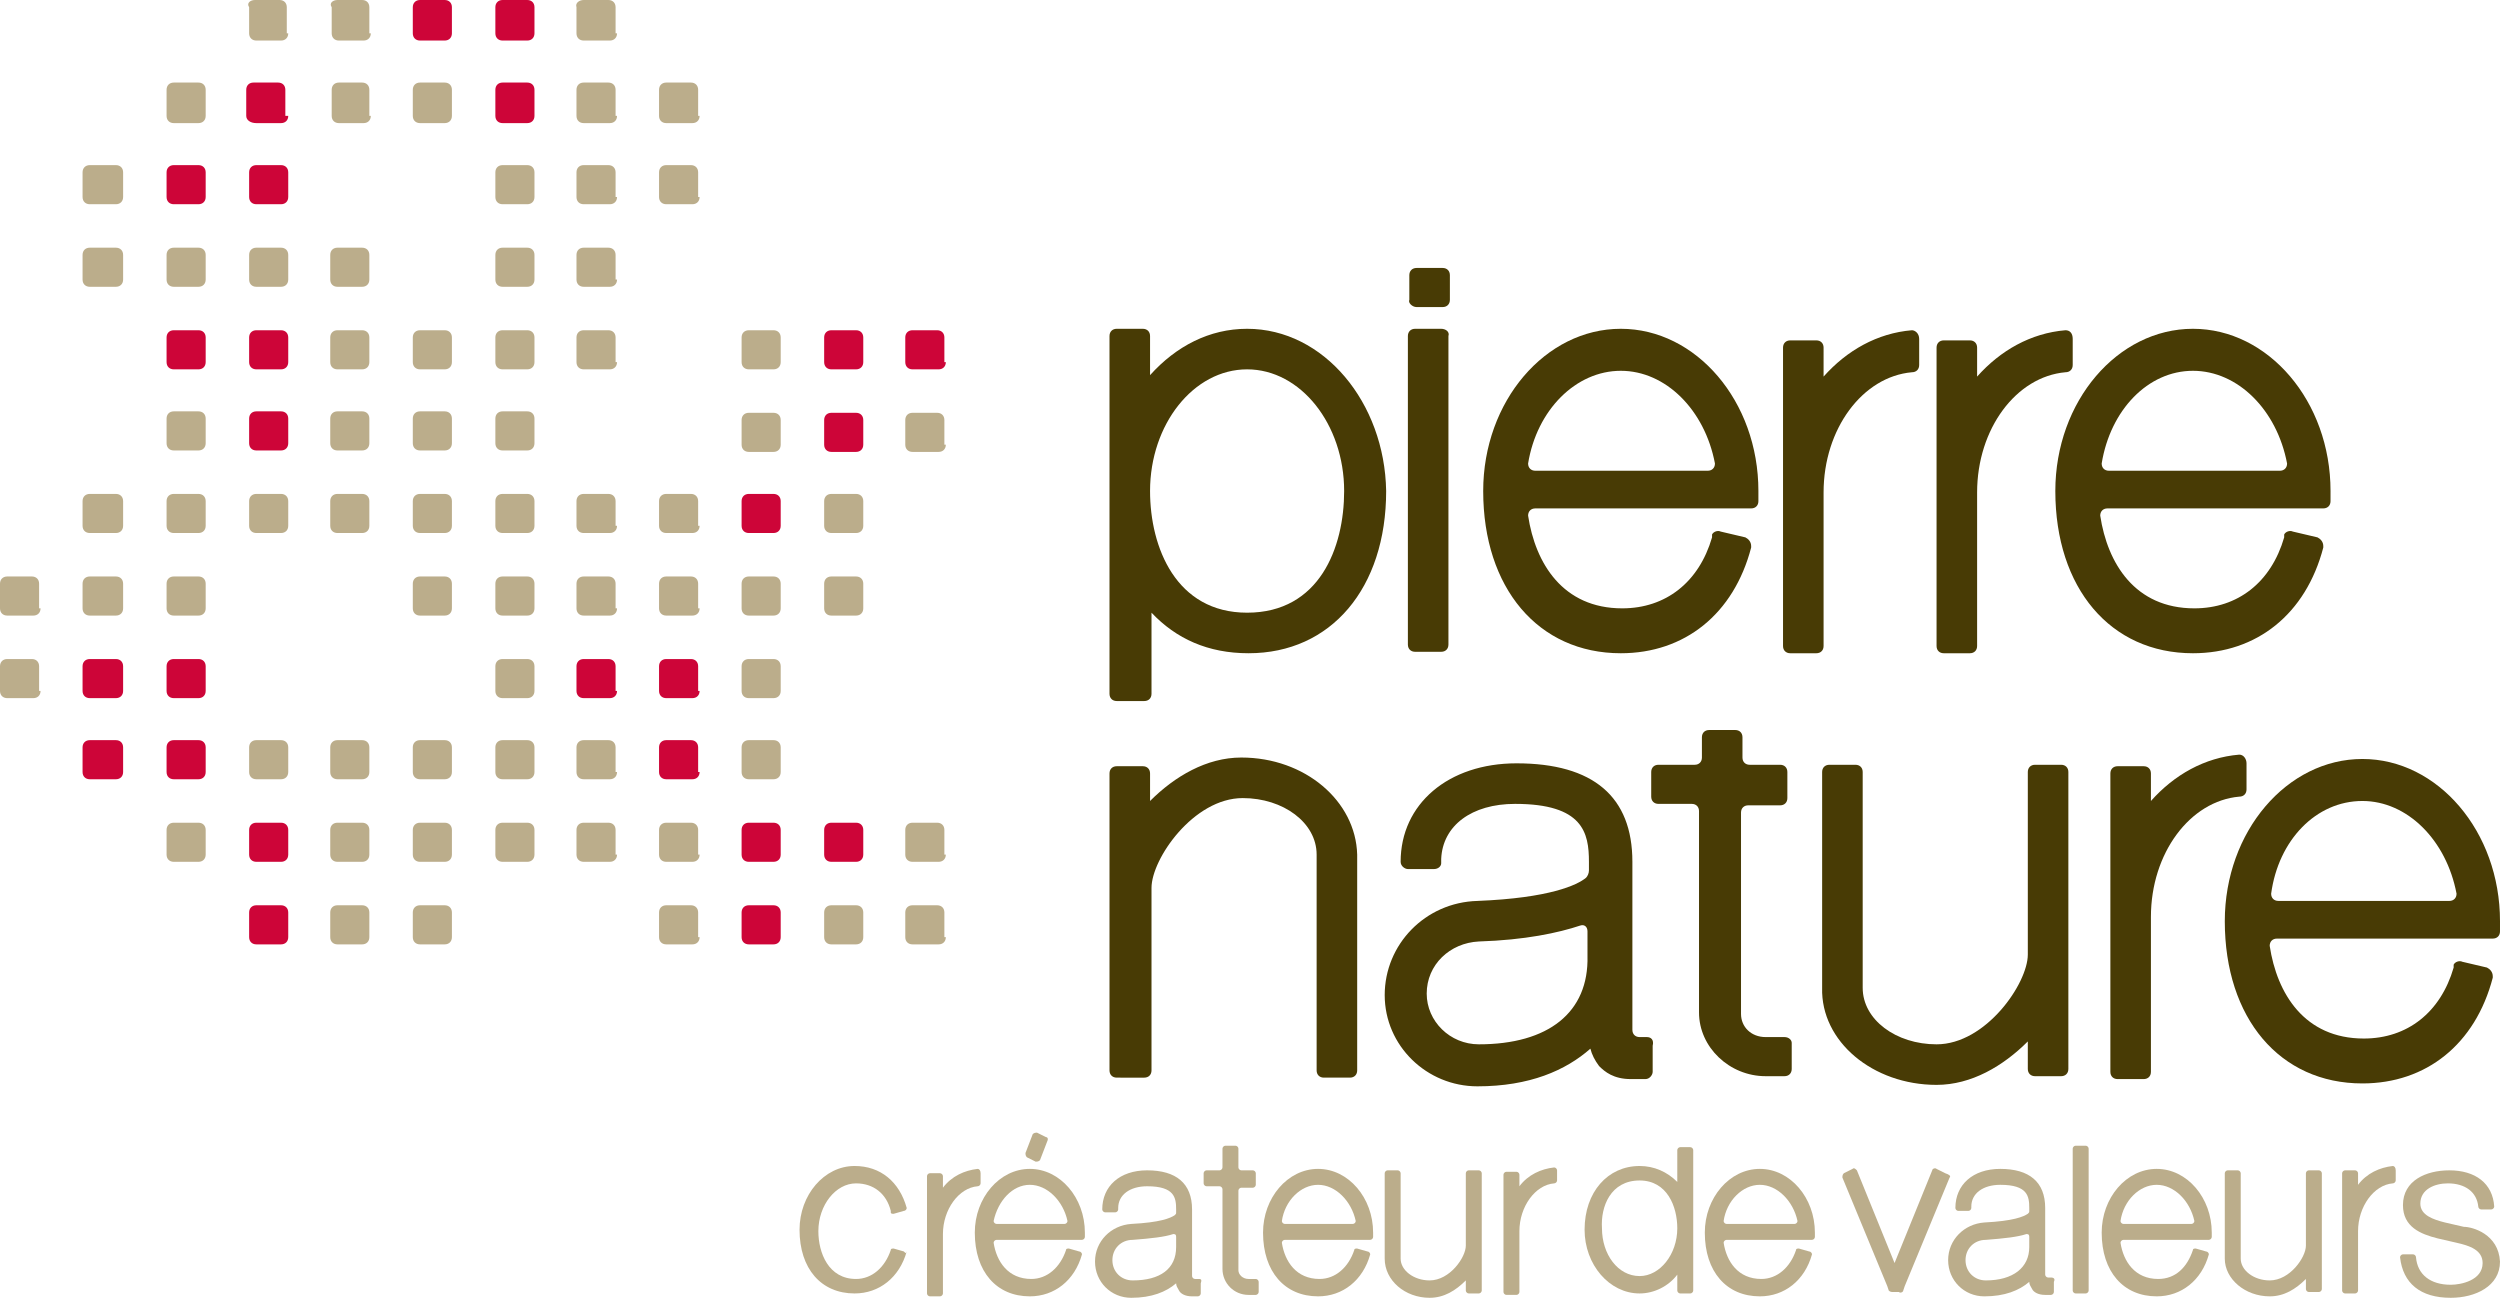 <svg xmlns="http://www.w3.org/2000/svg" xmlns:xlink="http://www.w3.org/1999/xlink" id="Calque_1" x="0px" y="0px" viewBox="0 0 172.6 89.6" style="enable-background:new 0 0 172.6 89.6;" xml:space="preserve"><style type="text/css">	.st0{fill:#CD0538;}	.st1{fill:#483B05;}	.st2{fill:#BBAD8B;}</style><g>	<g>		<g>			<path class="st0" d="M59.6,30.7c0,0.3-0.2,0.5-0.5,0.5h-1.7c-0.3,0-0.5-0.2-0.5-0.5v-1.7c0-0.3,0.2-0.5,0.5-0.5h1.7    c0.3,0,0.5,0.2,0.5,0.5V30.7z"></path>		</g>		<g>			<path class="st0" d="M53.9,36.3c0,0.3-0.2,0.5-0.5,0.5h-1.7c-0.3,0-0.5-0.2-0.5-0.5v-1.7c0-0.3,0.2-0.5,0.5-0.5h1.7    c0.3,0,0.5,0.2,0.5,0.5V36.3z"></path>		</g>		<g>			<path class="st0" d="M19.9,30.6c0,0.3-0.2,0.5-0.5,0.5h-1.7c-0.3,0-0.5-0.2-0.5-0.5v-1.7c0-0.3,0.2-0.5,0.5-0.5h1.7    c0.3,0,0.5,0.2,0.5,0.5V30.6z"></path>		</g>		<g>			<path class="st0" d="M42.6,47.7c0,0.3-0.2,0.5-0.5,0.5h-1.8c-0.3,0-0.5-0.2-0.5-0.5v-1.7c0-0.3,0.2-0.5,0.5-0.5H42    c0.3,0,0.5,0.2,0.5,0.5V47.7z"></path>		</g>		<g>			<path class="st0" d="M48.3,47.7c0,0.3-0.2,0.5-0.5,0.5H46c-0.3,0-0.5-0.2-0.5-0.5v-1.7c0-0.3,0.2-0.5,0.5-0.5h1.7    c0.3,0,0.5,0.2,0.5,0.5V47.7z"></path>		</g>		<g>			<path class="st0" d="M53.9,59c0,0.3-0.2,0.5-0.5,0.5h-1.7c-0.3,0-0.5-0.2-0.5-0.5v-1.7c0-0.3,0.2-0.5,0.5-0.5h1.7    c0.3,0,0.5,0.2,0.5,0.5V59z"></path>		</g>		<g>			<path class="st0" d="M59.6,59c0,0.3-0.2,0.5-0.5,0.5h-1.7c-0.3,0-0.5-0.2-0.5-0.5v-1.7c0-0.3,0.2-0.5,0.5-0.5h1.7    c0.3,0,0.5,0.2,0.5,0.5V59z"></path>		</g>		<g>			<path class="st0" d="M53.9,64.7c0,0.3-0.2,0.5-0.5,0.5h-1.7c-0.3,0-0.5-0.2-0.5-0.5v-1.7c0-0.3,0.2-0.5,0.5-0.5h1.7    c0.3,0,0.5,0.2,0.5,0.5V64.7z"></path>		</g>		<g>			<path class="st0" d="M48.3,53.3c0,0.3-0.2,0.5-0.5,0.5H46c-0.3,0-0.5-0.2-0.5-0.5v-1.7c0-0.3,0.2-0.5,0.5-0.5h1.7    c0.3,0,0.5,0.2,0.5,0.5V53.3z"></path>		</g>		<g>			<path class="st0" d="M19.9,59c0,0.3-0.2,0.5-0.5,0.5h-1.7c-0.3,0-0.5-0.2-0.5-0.5v-1.7c0-0.3,0.2-0.5,0.5-0.5h1.7    c0.3,0,0.5,0.2,0.5,0.5V59z"></path>		</g>		<g>			<path class="st0" d="M19.9,64.7c0,0.3-0.2,0.5-0.5,0.5h-1.7c-0.3,0-0.5-0.2-0.5-0.5v-1.7c0-0.3,0.2-0.5,0.5-0.5h1.7    c0.3,0,0.5,0.2,0.5,0.5V64.7z"></path>		</g>		<g>			<path class="st0" d="M19.9,25c0,0.3-0.2,0.5-0.5,0.5h-1.7c-0.3,0-0.5-0.2-0.5-0.5v-1.7c0-0.3,0.2-0.5,0.5-0.5h1.7    c0.3,0,0.5,0.2,0.5,0.5V25z"></path>		</g>		<g>			<path class="st0" d="M36.9,8c0,0.3-0.2,0.5-0.5,0.5h-1.7c-0.3,0-0.5-0.2-0.5-0.5V6.2c0-0.3,0.2-0.5,0.5-0.5h1.7    c0.3,0,0.5,0.2,0.5,0.5V8z"></path>		</g>		<g>			<path class="st0" d="M19.9,8c0,0.3-0.2,0.5-0.5,0.5h-1.7C17.3,8.5,17,8.3,17,8V6.2c0-0.3,0.2-0.5,0.5-0.5h1.7    c0.3,0,0.5,0.2,0.5,0.5V8z"></path>		</g>		<g>			<path class="st0" d="M19.9,13.6c0,0.3-0.2,0.5-0.5,0.5h-1.7c-0.3,0-0.5-0.2-0.5-0.5v-1.7c0-0.3,0.2-0.5,0.5-0.5h1.7    c0.3,0,0.5,0.2,0.5,0.5V13.6z"></path>		</g>		<g>			<path class="st0" d="M8.5,47.7c0,0.3-0.2,0.5-0.5,0.5H6.2c-0.3,0-0.5-0.2-0.5-0.5v-1.7c0-0.3,0.2-0.5,0.5-0.5H8    c0.3,0,0.5,0.2,0.5,0.5V47.7z"></path>		</g>		<g>			<path class="st0" d="M14.2,47.7c0,0.3-0.2,0.5-0.5,0.5h-1.7c-0.3,0-0.5-0.2-0.5-0.5v-1.7c0-0.3,0.2-0.5,0.5-0.5h1.7    c0.3,0,0.5,0.2,0.5,0.5V47.7z"></path>		</g>		<g>			<path class="st0" d="M8.5,53.3c0,0.3-0.2,0.5-0.5,0.5H6.2c-0.3,0-0.5-0.2-0.5-0.5v-1.7c0-0.3,0.2-0.5,0.5-0.5H8    c0.3,0,0.5,0.2,0.5,0.5V53.3z"></path>		</g>		<g>			<path class="st0" d="M14.2,53.3c0,0.3-0.2,0.5-0.5,0.5h-1.7c-0.3,0-0.5-0.2-0.5-0.5v-1.7c0-0.3,0.2-0.5,0.5-0.5h1.7    c0.3,0,0.5,0.2,0.5,0.5V53.3z"></path>		</g>		<g>			<path class="st0" d="M14.2,25c0,0.3-0.2,0.5-0.5,0.5h-1.7c-0.3,0-0.5-0.2-0.5-0.5v-1.7c0-0.3,0.2-0.5,0.5-0.5h1.7    c0.3,0,0.5,0.2,0.5,0.5V25z"></path>		</g>		<g>			<path class="st0" d="M14.2,13.6c0,0.3-0.2,0.5-0.5,0.5h-1.7c-0.3,0-0.5-0.2-0.5-0.5v-1.7c0-0.3,0.2-0.5,0.5-0.5h1.7    c0.3,0,0.5,0.2,0.5,0.5V13.6z"></path>		</g>		<g>			<path class="st0" d="M31.2,2.3c0,0.3-0.2,0.5-0.5,0.5h-1.7c-0.3,0-0.5-0.2-0.5-0.5V0.5c0-0.3,0.2-0.5,0.5-0.5h1.7    c0.3,0,0.5,0.2,0.5,0.5V2.3z"></path>		</g>		<g>			<path class="st0" d="M36.9,2.3c0,0.3-0.2,0.5-0.5,0.5h-1.7c-0.3,0-0.5-0.2-0.5-0.5V0.5c0-0.3,0.2-0.5,0.5-0.5h1.7    c0.3,0,0.5,0.2,0.5,0.5V2.3z"></path>		</g>		<g>			<path class="st0" d="M59.6,25c0,0.3-0.2,0.5-0.5,0.5h-1.7c-0.3,0-0.5-0.2-0.5-0.5v-1.7c0-0.3,0.2-0.5,0.5-0.5h1.7    c0.3,0,0.5,0.2,0.5,0.5V25z"></path>		</g>		<g>			<path class="st0" d="M65.3,25c0,0.3-0.2,0.5-0.5,0.5H63c-0.3,0-0.5-0.2-0.5-0.5v-1.7c0-0.3,0.2-0.5,0.5-0.5h1.7    c0.3,0,0.5,0.2,0.5,0.5V25z"></path>		</g>	</g>	<g>		<g>			<path class="st1" d="M99.5,22.7h-1.8c-0.3,0-0.5,0.2-0.5,0.5l0,21.3c0,0.3,0.2,0.5,0.5,0.5h1.8c0.3,0,0.5-0.2,0.5-0.5l0-21.3    C100.1,22.9,99.8,22.7,99.5,22.7z"></path>			<path class="st1" d="M97.8,21.2h1.8c0.3,0,0.5-0.2,0.5-0.5v-1.7c0-0.3-0.2-0.5-0.5-0.5h-1.8c-0.3,0-0.5,0.2-0.5,0.5v1.7    C97.2,20.9,97.5,21.2,97.8,21.2z"></path>		</g>		<path class="st1" d="M86.1,22.7c-2.6,0-4.9,1.2-6.7,3.2l0-2.7c0-0.3-0.2-0.5-0.5-0.5h-1.8c-0.3,0-0.5,0.2-0.5,0.5v0.3h0l0,24.4   c0,0.3,0.2,0.5,0.5,0.5H79c0.3,0,0.5-0.2,0.5-0.5l0-5.6c1.7,1.8,3.9,2.8,6.7,2.8c5.7,0,9.5-4.5,9.5-11.2   C95.6,27.8,91.4,22.7,86.1,22.7z M86.1,42.3c-4.9,0-6.7-4.5-6.7-8.4c0-4.6,3-8.4,6.7-8.4c3.7,0,6.7,3.8,6.7,8.4   C92.8,37.8,91.1,42.3,86.1,42.3z"></path>		<path class="st1" d="M160.9,33.9c0-6.2-4.3-11.2-9.5-11.2c-5.2,0-9.5,5-9.5,11.2c0,6.7,3.8,11.2,9.5,11.2c4.4,0,7.8-2.7,9-7.3   c0,0,0,0,0-0.1c0-0.3-0.2-0.5-0.4-0.6l-1.7-0.4c-0.2-0.1-0.5,0-0.6,0.2c0,0,0,0,0,0c0,0,0,0,0,0c0,0,0,0.1,0,0.1l0,0.1   c-0.9,3.1-3.2,4.9-6.2,4.9c-4.1,0-6-3.1-6.5-6.4c0-0.3,0.2-0.5,0.5-0.5h14.5l0,0h0.4c0.3,0,0.5-0.2,0.5-0.5l0,0V33.9z M151.4,25.6   c3.1,0,5.8,2.7,6.5,6.4c0,0.3-0.2,0.5-0.5,0.5c0,0,0,0,0,0h-11.8l0,0c-0.3,0-0.5-0.2-0.5-0.5C145.7,28.3,148.3,25.6,151.4,25.6z"></path>		<path class="st1" d="M142.6,22.8C142.6,22.8,142.6,22.8,142.6,22.8C142.6,22.8,142.6,22.8,142.6,22.8   C142.6,22.8,142.6,22.8,142.6,22.8L142.6,22.8c-2.4,0.2-4.5,1.4-6.1,3.2v-0.2c0,0,0,0,0,0V24c0-0.3-0.2-0.5-0.5-0.5h-1.8   c-0.3,0-0.5,0.2-0.5,0.5l0,20.6c0,0.3,0.2,0.5,0.5,0.5h1.8c0.3,0,0.5-0.2,0.5-0.5v-0.1V34c0-4.4,2.7-8,6.1-8.3   c0.3,0,0.5-0.2,0.5-0.5v-1.8C143.1,23,142.9,22.8,142.6,22.8z"></path>		<path class="st1" d="M121.4,33.9c0-6.2-4.3-11.2-9.5-11.2c-5.2,0-9.5,5-9.5,11.2c0,6.7,3.8,11.2,9.5,11.2c4.4,0,7.8-2.7,9-7.3   c0,0,0,0,0-0.1c0-0.3-0.2-0.5-0.4-0.6l-1.7-0.4c-0.2-0.1-0.5,0-0.6,0.2c0,0,0,0,0,0c0,0,0,0,0,0c0,0,0,0.1,0,0.1l0,0.1   c-0.9,3.1-3.2,4.9-6.2,4.9c-4.1,0-6-3.1-6.5-6.4c0-0.3,0.2-0.5,0.5-0.5h14.5l0,0h0.4c0.3,0,0.5-0.2,0.5-0.5l0,0V33.9z M111.9,25.6   c3.1,0,5.8,2.7,6.5,6.4c0,0.3-0.2,0.5-0.5,0.5c0,0,0,0,0,0H106l0,0c-0.3,0-0.5-0.2-0.5-0.5C106.1,28.3,108.8,25.6,111.9,25.6z"></path>		<path class="st1" d="M172.6,63.6c0-6.2-4.3-11.2-9.5-11.2c-5.2,0-9.5,5-9.5,11.2c0,6.7,3.8,11.2,9.5,11.2c4.4,0,7.8-2.7,9-7.3   c0,0,0,0,0-0.1c0-0.3-0.2-0.5-0.4-0.6l-1.7-0.4c-0.2-0.1-0.5,0-0.6,0.2c0,0,0,0,0,0c0,0,0,0,0,0c0,0,0,0.1,0,0.1l0,0.1   c-0.9,3.1-3.2,4.9-6.2,4.9c-4.1,0-6-3.1-6.5-6.4c0-0.3,0.2-0.5,0.5-0.5h14.5l0,0h0.4c0.3,0,0.5-0.2,0.5-0.5l0,0V63.6z M163.1,55.3   c3.1,0,5.8,2.7,6.5,6.4c0,0.3-0.2,0.5-0.5,0.5c0,0,0,0,0,0h-11.8l0,0c-0.3,0-0.5-0.2-0.5-0.5C157.3,58,159.9,55.3,163.1,55.3z"></path>		<path class="st1" d="M132,22.8C131.9,22.8,131.9,22.8,132,22.8C131.9,22.8,131.9,22.8,132,22.8C131.9,22.8,131.9,22.8,132,22.8   L132,22.8c-2.4,0.2-4.5,1.4-6.1,3.2v-0.2c0,0,0,0,0,0V24c0-0.3-0.2-0.5-0.5-0.5h-1.8c-0.3,0-0.5,0.2-0.5,0.5l0,20.6   c0,0.3,0.2,0.5,0.5,0.5h1.8c0.3,0,0.5-0.2,0.5-0.5v-0.1V34c0-4.4,2.7-8,6.1-8.3c0.3,0,0.5-0.2,0.5-0.5v-1.8   C132.5,23,132.2,22.8,132,22.8z"></path>		<path class="st1" d="M154.6,52.1C154.6,52.1,154.6,52.1,154.6,52.1C154.6,52.1,154.6,52.1,154.6,52.1   C154.6,52.1,154.6,52.1,154.6,52.1L154.6,52.1c-2.4,0.2-4.5,1.4-6.1,3.2v-0.2c0,0,0,0,0,0v-1.7c0-0.3-0.2-0.5-0.5-0.5h-1.8   c-0.3,0-0.5,0.2-0.5,0.5l0,20.6c0,0.3,0.2,0.5,0.5,0.5h1.8c0.3,0,0.5-0.2,0.5-0.5v-0.1V63.3c0-4.4,2.7-8,6.1-8.3   c0.3,0,0.5-0.2,0.5-0.5v-1.8C155.1,52.4,154.9,52.1,154.6,52.1z"></path>		<path class="st1" d="M85.7,52.3c-2.4,0-4.6,1.3-6.3,3v-0.1c0,0,0-0.1,0-0.1v-1.7c0-0.3-0.2-0.5-0.5-0.5h-1.8   c-0.3,0-0.5,0.2-0.5,0.5h0v0v20.5c0,0.3,0.2,0.5,0.5,0.5H79c0.3,0,0.5-0.2,0.5-0.5l0-12.6c0-2,2.9-6.2,6.3-6.2   c2.8,0,5.1,1.7,5.1,3.9l0,14.9c0,0.3,0.2,0.5,0.5,0.5h1.8c0.3,0,0.5-0.2,0.5-0.5V59C93.6,55.3,90.1,52.3,85.7,52.3z"></path>		<path class="st1" d="M113.7,71.6L113.7,71.6L113.7,71.6l-0.5,0c-0.3,0-0.5-0.2-0.5-0.5V59.5c0-4.5-2.7-6.8-8-6.8   c-4.7,0-8,2.8-8,6.8l0,0c0,0.3,0.3,0.5,0.5,0.5H99c0.3,0,0.5-0.2,0.5-0.4l0,0l0,0c0,0,0-0.1,0-0.1v-0.2c0.1-2.3,2.1-3.8,5.1-3.8   c4.7,0,5.1,2,5.1,4v0.6c0,0.2-0.1,0.4-0.2,0.5l0,0c-0.6,0.5-2.5,1.4-7.5,1.6c-3.6,0.1-6.4,3-6.4,6.5c0,3.5,2.9,6.3,6.4,6.3   c3.6,0,6.1-1.1,7.8-2.6c0.1,0.4,0.3,0.8,0.6,1.2c0.4,0.4,1,0.9,2.2,0.9h1v0c0.3,0,0.5-0.3,0.5-0.5v-1.8   C114.2,71.8,114,71.6,113.7,71.6z M102.1,72.1c-2,0-3.6-1.6-3.6-3.5c0-2,1.6-3.5,3.6-3.6c3.2-0.1,5.5-0.6,7-1.1   c0.3-0.1,0.5,0.1,0.5,0.4v0.5c0,0.7,0,1.2,0,1.2C109.7,69.9,106.9,72.1,102.1,72.1z"></path>		<path class="st1" d="M123.2,71.6L123.2,71.6H122h-0.1c-1,0-1.7-0.7-1.7-1.6V56.1c0-0.3,0.2-0.5,0.5-0.5h1.8h0.4   c0.3,0,0.5-0.2,0.5-0.5v-1.8c0-0.3-0.2-0.5-0.5-0.5h-0.3c0,0,0,0,0,0h-1.8c-0.3,0-0.5-0.2-0.5-0.5l0-1.4c0-0.3-0.2-0.5-0.5-0.5   h-1.8c-0.3,0-0.5,0.2-0.5,0.5l0,1.4c0,0.3-0.2,0.5-0.5,0.5H115c0,0,0,0,0,0h-0.5c-0.3,0-0.5,0.2-0.5,0.5V55c0,0.3,0.2,0.5,0.5,0.5   h0.5h1.8c0.3,0,0.5,0.2,0.5,0.5l0,13.9c0,2.4,2.1,4.4,4.6,4.4h0.1h1.1h0.1c0.3,0,0.5-0.2,0.5-0.5v-1.8   C123.7,71.8,123.5,71.6,123.2,71.6z"></path>		<path class="st1" d="M133.7,74.9c2.4,0,4.6-1.3,6.3-3V72c0,0,0,0.1,0,0.1v1.7c0,0.3,0.2,0.5,0.5,0.5h1.8c0.3,0,0.5-0.2,0.5-0.5h0   v0V53.3c0-0.3-0.2-0.5-0.5-0.5h-1.8c-0.3,0-0.5,0.2-0.5,0.5l0,12.6c0,2-2.9,6.2-6.3,6.2c-2.8,0-5.1-1.7-5.1-3.9l0-14.9   c0-0.3-0.2-0.5-0.5-0.5h-1.8c-0.3,0-0.5,0.2-0.5,0.5v14.9C125.7,71.9,129.3,74.9,133.7,74.9z"></path>	</g>	<g>		<g>			<g>				<path class="st2" d="M53.9,30.7c0,0.3-0.2,0.5-0.5,0.5h-1.7c-0.3,0-0.5-0.2-0.5-0.5v-1.7c0-0.3,0.2-0.5,0.5-0.5h1.7     c0.3,0,0.5,0.2,0.5,0.5V30.7z"></path>			</g>			<g>				<path class="st2" d="M59.6,36.3c0,0.3-0.2,0.5-0.5,0.5h-1.7c-0.3,0-0.5-0.2-0.5-0.5v-1.7c0-0.3,0.2-0.5,0.5-0.5h1.7     c0.3,0,0.5,0.2,0.5,0.5V36.3z"></path>			</g>			<g>				<path class="st2" d="M42.6,36.3c0,0.3-0.2,0.5-0.5,0.5h-1.8c-0.3,0-0.5-0.2-0.5-0.5v-1.7c0-0.3,0.2-0.5,0.5-0.5H42     c0.3,0,0.5,0.2,0.5,0.5V36.3z"></path>			</g>			<g>				<path class="st2" d="M48.3,36.3c0,0.3-0.2,0.5-0.5,0.5H46c-0.3,0-0.5-0.2-0.5-0.5v-1.7c0-0.3,0.2-0.5,0.5-0.5h1.7     c0.3,0,0.5,0.2,0.5,0.5V36.3z"></path>			</g>			<g>				<path class="st2" d="M31.2,30.6c0,0.3-0.2,0.5-0.5,0.5h-1.7c-0.3,0-0.5-0.2-0.5-0.5v-1.7c0-0.3,0.2-0.5,0.5-0.5h1.7     c0.3,0,0.5,0.2,0.5,0.5V30.6z"></path>			</g>			<g>				<path class="st2" d="M36.9,30.6c0,0.3-0.2,0.5-0.5,0.5h-1.7c-0.3,0-0.5-0.2-0.5-0.5v-1.7c0-0.3,0.2-0.5,0.5-0.5h1.7     c0.3,0,0.5,0.2,0.5,0.5V30.6z"></path>			</g>			<g>				<path class="st2" d="M31.2,36.3c0,0.3-0.2,0.5-0.5,0.5h-1.7c-0.3,0-0.5-0.2-0.5-0.5v-1.7c0-0.3,0.2-0.5,0.5-0.5h1.7     c0.3,0,0.5,0.2,0.5,0.5V36.3z"></path>			</g>			<g>				<path class="st2" d="M36.9,36.3c0,0.3-0.2,0.5-0.5,0.5h-1.7c-0.3,0-0.5-0.2-0.5-0.5v-1.7c0-0.3,0.2-0.5,0.5-0.5h1.7     c0.3,0,0.5,0.2,0.5,0.5V36.3z"></path>			</g>			<g>				<path class="st2" d="M25.5,30.6c0,0.3-0.2,0.5-0.5,0.5h-1.7c-0.3,0-0.5-0.2-0.5-0.5v-1.7c0-0.3,0.2-0.5,0.5-0.5H25     c0.3,0,0.5,0.2,0.5,0.5V30.6z"></path>			</g>			<g>				<path class="st2" d="M19.9,36.3c0,0.3-0.2,0.5-0.5,0.5h-1.7c-0.3,0-0.5-0.2-0.5-0.5v-1.7c0-0.3,0.2-0.5,0.5-0.5h1.7     c0.3,0,0.5,0.2,0.5,0.5V36.3z"></path>			</g>			<g>				<path class="st2" d="M25.5,36.3c0,0.3-0.2,0.5-0.5,0.5h-1.7c-0.3,0-0.5-0.2-0.5-0.5v-1.7c0-0.3,0.2-0.5,0.5-0.5H25     c0.3,0,0.5,0.2,0.5,0.5V36.3z"></path>			</g>			<g>				<path class="st2" d="M53.9,42c0,0.3-0.2,0.5-0.5,0.5h-1.7c-0.3,0-0.5-0.2-0.5-0.5v-1.7c0-0.3,0.2-0.5,0.5-0.5h1.7     c0.3,0,0.5,0.2,0.5,0.5V42z"></path>			</g>			<g>				<path class="st2" d="M59.6,42c0,0.3-0.2,0.5-0.5,0.5h-1.7c-0.3,0-0.5-0.2-0.5-0.5v-1.7c0-0.3,0.2-0.5,0.5-0.5h1.7     c0.3,0,0.5,0.2,0.5,0.5V42z"></path>			</g>			<g>				<path class="st2" d="M53.9,47.7c0,0.3-0.2,0.5-0.5,0.5h-1.7c-0.3,0-0.5-0.2-0.5-0.5v-1.7c0-0.3,0.2-0.5,0.5-0.5h1.7     c0.3,0,0.5,0.2,0.5,0.5V47.7z"></path>			</g>			<g>				<path class="st2" d="M42.6,42c0,0.3-0.2,0.5-0.5,0.5h-1.8c-0.3,0-0.5-0.2-0.5-0.5v-1.7c0-0.3,0.2-0.5,0.5-0.5H42     c0.3,0,0.5,0.2,0.5,0.5V42z"></path>			</g>			<g>				<path class="st2" d="M48.3,42c0,0.3-0.2,0.5-0.5,0.5H46c-0.3,0-0.5-0.2-0.5-0.5v-1.7c0-0.3,0.2-0.5,0.5-0.5h1.7     c0.3,0,0.5,0.2,0.5,0.5V42z"></path>			</g>			<g>				<path class="st2" d="M31.2,42c0,0.3-0.2,0.5-0.5,0.5h-1.7c-0.3,0-0.5-0.2-0.5-0.5v-1.7c0-0.3,0.2-0.5,0.5-0.5h1.7     c0.3,0,0.5,0.2,0.5,0.5V42z"></path>			</g>			<g>				<path class="st2" d="M36.9,42c0,0.3-0.2,0.5-0.5,0.5h-1.7c-0.3,0-0.5-0.2-0.5-0.5v-1.7c0-0.3,0.2-0.5,0.5-0.5h1.7     c0.3,0,0.5,0.2,0.5,0.5V42z"></path>			</g>			<g>				<path class="st2" d="M36.9,47.7c0,0.3-0.2,0.5-0.5,0.5h-1.7c-0.3,0-0.5-0.2-0.5-0.5v-1.7c0-0.3,0.2-0.5,0.5-0.5h1.7     c0.3,0,0.5,0.2,0.5,0.5V47.7z"></path>			</g>			<g>				<path class="st2" d="M53.9,53.3c0,0.3-0.2,0.5-0.5,0.5h-1.7c-0.3,0-0.5-0.2-0.5-0.5v-1.7c0-0.3,0.2-0.5,0.5-0.5h1.7     c0.3,0,0.5,0.2,0.5,0.5V53.3z"></path>			</g>			<g>				<path class="st2" d="M59.6,64.7c0,0.3-0.2,0.5-0.5,0.5h-1.7c-0.3,0-0.5-0.2-0.5-0.5v-1.7c0-0.3,0.2-0.5,0.5-0.5h1.7     c0.3,0,0.5,0.2,0.5,0.5V64.7z"></path>			</g>			<g>				<path class="st2" d="M42.6,53.3c0,0.3-0.2,0.5-0.5,0.5h-1.8c-0.3,0-0.5-0.2-0.5-0.5v-1.7c0-0.3,0.2-0.5,0.5-0.5H42     c0.3,0,0.5,0.2,0.5,0.5V53.3z"></path>			</g>			<g>				<path class="st2" d="M42.6,59c0,0.3-0.2,0.5-0.5,0.5h-1.8c-0.3,0-0.5-0.2-0.5-0.5v-1.7c0-0.3,0.2-0.5,0.5-0.5H42     c0.3,0,0.5,0.2,0.5,0.5V59z"></path>			</g>			<g>				<path class="st2" d="M48.3,59c0,0.3-0.2,0.5-0.5,0.5H46c-0.3,0-0.5-0.2-0.5-0.5v-1.7c0-0.3,0.2-0.5,0.5-0.5h1.7     c0.3,0,0.5,0.2,0.5,0.5V59z"></path>			</g>			<g>				<path class="st2" d="M48.3,64.7c0,0.3-0.2,0.5-0.5,0.5H46c-0.3,0-0.5-0.2-0.5-0.5v-1.7c0-0.3,0.2-0.5,0.5-0.5h1.7     c0.3,0,0.5,0.2,0.5,0.5V64.7z"></path>			</g>			<g>				<path class="st2" d="M31.2,53.3c0,0.3-0.2,0.5-0.5,0.5h-1.7c-0.3,0-0.5-0.2-0.5-0.5v-1.7c0-0.3,0.2-0.5,0.5-0.5h1.7     c0.3,0,0.5,0.2,0.5,0.5V53.3z"></path>			</g>			<g>				<path class="st2" d="M36.9,53.3c0,0.3-0.2,0.5-0.5,0.5h-1.7c-0.3,0-0.5-0.2-0.5-0.5v-1.7c0-0.3,0.2-0.5,0.5-0.5h1.7     c0.3,0,0.5,0.2,0.5,0.5V53.3z"></path>			</g>			<g>				<path class="st2" d="M31.2,59c0,0.3-0.2,0.5-0.5,0.5h-1.7c-0.3,0-0.5-0.2-0.5-0.5v-1.7c0-0.3,0.2-0.5,0.5-0.5h1.7     c0.3,0,0.5,0.2,0.5,0.5V59z"></path>			</g>			<g>				<path class="st2" d="M36.9,59c0,0.3-0.2,0.5-0.5,0.5h-1.7c-0.3,0-0.5-0.2-0.5-0.5v-1.7c0-0.3,0.2-0.5,0.5-0.5h1.7     c0.3,0,0.5,0.2,0.5,0.5V59z"></path>			</g>			<g>				<path class="st2" d="M31.2,64.7c0,0.3-0.2,0.5-0.5,0.5h-1.7c-0.3,0-0.5-0.2-0.5-0.5v-1.7c0-0.3,0.2-0.5,0.5-0.5h1.7     c0.3,0,0.5,0.2,0.5,0.5V64.7z"></path>			</g>			<g>				<path class="st2" d="M19.9,53.3c0,0.3-0.2,0.5-0.5,0.5h-1.7c-0.3,0-0.5-0.2-0.5-0.5v-1.7c0-0.3,0.2-0.5,0.5-0.5h1.7     c0.3,0,0.5,0.2,0.5,0.5V53.3z"></path>			</g>			<g>				<path class="st2" d="M25.5,53.3c0,0.3-0.2,0.5-0.5,0.5h-1.7c-0.3,0-0.5-0.2-0.5-0.5v-1.7c0-0.3,0.2-0.5,0.5-0.5H25     c0.3,0,0.5,0.2,0.5,0.5V53.3z"></path>			</g>			<g>				<path class="st2" d="M25.5,59c0,0.3-0.2,0.5-0.5,0.5h-1.7c-0.3,0-0.5-0.2-0.5-0.5v-1.7c0-0.3,0.2-0.5,0.5-0.5H25     c0.3,0,0.5,0.2,0.5,0.5V59z"></path>			</g>			<g>				<path class="st2" d="M25.5,64.7c0,0.3-0.2,0.5-0.5,0.5h-1.7c-0.3,0-0.5-0.2-0.5-0.5v-1.7c0-0.3,0.2-0.5,0.5-0.5H25     c0.3,0,0.5,0.2,0.5,0.5V64.7z"></path>			</g>			<g>				<path class="st2" d="M42.6,19.3c0,0.3-0.2,0.5-0.5,0.5h-1.8c-0.3,0-0.5-0.2-0.5-0.5v-1.7c0-0.3,0.2-0.5,0.5-0.5H42     c0.3,0,0.5,0.2,0.5,0.5V19.3z"></path>			</g>			<g>				<path class="st2" d="M42.6,25c0,0.3-0.2,0.5-0.5,0.5h-1.8c-0.3,0-0.5-0.2-0.5-0.5v-1.7c0-0.3,0.2-0.5,0.5-0.5H42     c0.3,0,0.5,0.2,0.5,0.5V25z"></path>			</g>			<g>				<path class="st2" d="M36.9,19.3c0,0.3-0.2,0.5-0.5,0.5h-1.7c-0.3,0-0.5-0.2-0.5-0.5v-1.7c0-0.3,0.2-0.5,0.5-0.5h1.7     c0.3,0,0.5,0.2,0.5,0.5V19.3z"></path>			</g>			<g>				<path class="st2" d="M31.2,25c0,0.3-0.2,0.5-0.5,0.5h-1.7c-0.3,0-0.5-0.2-0.5-0.5v-1.7c0-0.3,0.2-0.5,0.5-0.5h1.7     c0.3,0,0.5,0.2,0.5,0.5V25z"></path>			</g>			<g>				<path class="st2" d="M36.9,25c0,0.3-0.2,0.5-0.5,0.5h-1.7c-0.3,0-0.5-0.2-0.5-0.5v-1.7c0-0.3,0.2-0.5,0.5-0.5h1.7     c0.3,0,0.5,0.2,0.5,0.5V25z"></path>			</g>			<g>				<path class="st2" d="M19.9,19.3c0,0.3-0.2,0.5-0.5,0.5h-1.7c-0.3,0-0.5-0.2-0.5-0.5v-1.7c0-0.3,0.2-0.5,0.5-0.5h1.7     c0.3,0,0.5,0.2,0.5,0.5V19.3z"></path>			</g>			<g>				<path class="st2" d="M25.5,19.3c0,0.3-0.2,0.5-0.5,0.5h-1.7c-0.3,0-0.5-0.2-0.5-0.5v-1.7c0-0.3,0.2-0.5,0.5-0.5H25     c0.3,0,0.5,0.2,0.5,0.5V19.3z"></path>			</g>			<g>				<path class="st2" d="M25.5,25c0,0.3-0.2,0.5-0.5,0.5h-1.7c-0.3,0-0.5-0.2-0.5-0.5v-1.7c0-0.3,0.2-0.5,0.5-0.5H25     c0.3,0,0.5,0.2,0.5,0.5V25z"></path>			</g>			<g>				<path class="st2" d="M42.6,8c0,0.3-0.2,0.5-0.5,0.5h-1.8c-0.3,0-0.5-0.2-0.5-0.5V6.2c0-0.3,0.2-0.5,0.5-0.5H42     c0.3,0,0.5,0.2,0.5,0.5V8z"></path>			</g>			<g>				<path class="st2" d="M48.3,8c0,0.3-0.2,0.5-0.5,0.5H46c-0.3,0-0.5-0.2-0.5-0.5V6.2c0-0.3,0.2-0.5,0.5-0.5h1.7     c0.3,0,0.5,0.2,0.5,0.5V8z"></path>			</g>			<g>				<path class="st2" d="M42.6,13.6c0,0.3-0.2,0.5-0.5,0.5h-1.8c-0.3,0-0.5-0.2-0.5-0.5v-1.7c0-0.3,0.2-0.5,0.5-0.5H42     c0.3,0,0.5,0.2,0.5,0.5V13.6z"></path>			</g>			<g>				<path class="st2" d="M48.3,13.6c0,0.3-0.2,0.5-0.5,0.5H46c-0.3,0-0.5-0.2-0.5-0.5v-1.7c0-0.3,0.2-0.5,0.5-0.5h1.7     c0.3,0,0.5,0.2,0.5,0.5V13.6z"></path>			</g>			<g>				<path class="st2" d="M31.2,8c0,0.3-0.2,0.5-0.5,0.5h-1.7c-0.3,0-0.5-0.2-0.5-0.5V6.2c0-0.3,0.2-0.5,0.5-0.5h1.7     c0.3,0,0.5,0.2,0.5,0.5V8z"></path>			</g>			<g>				<path class="st2" d="M36.9,13.6c0,0.3-0.2,0.5-0.5,0.5h-1.7c-0.3,0-0.5-0.2-0.5-0.5v-1.7c0-0.3,0.2-0.5,0.5-0.5h1.7     c0.3,0,0.5,0.2,0.5,0.5V13.6z"></path>			</g>			<g>				<path class="st2" d="M25.6,8c0,0.3-0.2,0.5-0.5,0.5h-1.7c-0.3,0-0.5-0.2-0.5-0.5V6.2c0-0.3,0.2-0.5,0.5-0.5H25     c0.3,0,0.5,0.2,0.5,0.5V8z"></path>			</g>			<g>				<path class="st2" d="M14.2,30.6c0,0.3-0.2,0.5-0.5,0.5h-1.7c-0.3,0-0.5-0.2-0.5-0.5v-1.7c0-0.3,0.2-0.5,0.5-0.5h1.7     c0.3,0,0.5,0.2,0.5,0.5V30.6z"></path>			</g>			<g>				<path class="st2" d="M8.5,36.3c0,0.3-0.2,0.5-0.5,0.5H6.2c-0.3,0-0.5-0.2-0.5-0.5v-1.7c0-0.3,0.2-0.5,0.5-0.5H8     c0.3,0,0.5,0.2,0.5,0.5V36.3z"></path>			</g>			<g>				<path class="st2" d="M14.2,36.3c0,0.3-0.2,0.5-0.5,0.5h-1.7c-0.3,0-0.5-0.2-0.5-0.5v-1.7c0-0.3,0.2-0.5,0.5-0.5h1.7     c0.3,0,0.5,0.2,0.5,0.5V36.3z"></path>			</g>			<g>				<path class="st2" d="M8.5,42c0,0.3-0.2,0.5-0.5,0.5H6.2c-0.3,0-0.5-0.2-0.5-0.5v-1.7c0-0.3,0.2-0.5,0.5-0.5H8     c0.3,0,0.5,0.2,0.5,0.5V42z"></path>			</g>			<g>				<path class="st2" d="M14.2,42c0,0.3-0.2,0.5-0.5,0.5h-1.7c-0.3,0-0.5-0.2-0.5-0.5v-1.7c0-0.3,0.2-0.5,0.5-0.5h1.7     c0.3,0,0.5,0.2,0.5,0.5V42z"></path>			</g>			<g>				<path class="st2" d="M2.8,42c0,0.3-0.2,0.5-0.5,0.5H0.5C0.2,42.5,0,42.3,0,42v-1.7c0-0.3,0.2-0.5,0.5-0.5h1.7     c0.3,0,0.5,0.2,0.5,0.5V42z"></path>			</g>			<g>				<path class="st2" d="M2.8,47.7c0,0.3-0.2,0.5-0.5,0.5H0.5C0.2,48.2,0,48,0,47.7v-1.7c0-0.3,0.2-0.5,0.5-0.5h1.7     c0.3,0,0.5,0.2,0.5,0.5V47.7z"></path>			</g>			<g>				<path class="st2" d="M14.2,59c0,0.3-0.2,0.5-0.5,0.5h-1.7c-0.3,0-0.5-0.2-0.5-0.5v-1.7c0-0.3,0.2-0.5,0.5-0.5h1.7     c0.3,0,0.5,0.2,0.5,0.5V59z"></path>			</g>			<g>				<path class="st2" d="M14.2,19.3c0,0.3-0.2,0.5-0.5,0.5h-1.7c-0.3,0-0.5-0.2-0.5-0.5v-1.7c0-0.3,0.2-0.5,0.5-0.5h1.7     c0.3,0,0.5,0.2,0.5,0.5V19.3z"></path>			</g>			<g>				<path class="st2" d="M14.2,8c0,0.3-0.2,0.5-0.5,0.5h-1.7c-0.3,0-0.5-0.2-0.5-0.5V6.2c0-0.3,0.2-0.5,0.5-0.5h1.7     c0.3,0,0.5,0.2,0.5,0.5V8z"></path>			</g>			<g>				<path class="st2" d="M42.6,2.3c0,0.3-0.2,0.5-0.5,0.5h-1.8c-0.3,0-0.5-0.2-0.5-0.5V0.5C39.7,0.2,40,0,40.3,0H42     c0.3,0,0.5,0.2,0.5,0.5V2.3z"></path>			</g>			<g>				<path class="st2" d="M19.9,2.3c0,0.3-0.2,0.5-0.5,0.5h-1.7c-0.3,0-0.5-0.2-0.5-0.5V0.5C17,0.2,17.3,0,17.6,0h1.7     c0.3,0,0.5,0.2,0.5,0.5V2.3z"></path>			</g>			<g>				<path class="st2" d="M25.6,2.3c0,0.3-0.2,0.5-0.5,0.5h-1.7c-0.3,0-0.5-0.2-0.5-0.5V0.5C22.7,0.2,23,0,23.3,0H25     c0.3,0,0.5,0.2,0.5,0.5V2.3z"></path>			</g>			<g>				<path class="st2" d="M8.5,13.6c0,0.3-0.2,0.5-0.5,0.5H6.2c-0.3,0-0.5-0.2-0.5-0.5v-1.7c0-0.3,0.2-0.5,0.5-0.5H8     c0.3,0,0.5,0.2,0.5,0.5V13.6z"></path>			</g>			<g>				<path class="st2" d="M8.5,19.3c0,0.3-0.2,0.5-0.5,0.5H6.2c-0.3,0-0.5-0.2-0.5-0.5v-1.7c0-0.3,0.2-0.5,0.5-0.5H8     c0.3,0,0.5,0.2,0.5,0.5V19.3z"></path>			</g>			<g>				<path class="st2" d="M53.9,25c0,0.3-0.2,0.5-0.5,0.5h-1.7c-0.3,0-0.5-0.2-0.5-0.5v-1.7c0-0.3,0.2-0.5,0.5-0.5h1.7     c0.3,0,0.5,0.2,0.5,0.5V25z"></path>			</g>			<g>				<path class="st2" d="M65.3,30.7c0,0.3-0.2,0.5-0.5,0.5H63c-0.3,0-0.5-0.2-0.5-0.5v-1.7c0-0.3,0.2-0.5,0.5-0.5h1.7     c0.3,0,0.5,0.2,0.5,0.5V30.7z"></path>			</g>			<g>				<path class="st2" d="M65.3,59c0,0.3-0.2,0.5-0.5,0.5H63c-0.3,0-0.5-0.2-0.5-0.5v-1.7c0-0.3,0.2-0.5,0.5-0.5h1.7     c0.3,0,0.5,0.2,0.5,0.5V59z"></path>			</g>			<g>				<path class="st2" d="M65.3,64.7c0,0.3-0.2,0.5-0.5,0.5H63c-0.3,0-0.5-0.2-0.5-0.5v-1.7c0-0.3,0.2-0.5,0.5-0.5h1.7     c0.3,0,0.5,0.2,0.5,0.5V64.7z"></path>			</g>		</g>		<g>			<path class="st2" d="M134.6,81.3l-3.1,7.5c0,0,0,0,0,0l-0.1,0.3c0,0.1-0.2,0.2-0.3,0.1h-0.4c-0.1,0-0.2,0-0.3-0.1l-0.1-0.3    c0,0,0,0,0,0l-3.1-7.5c0-0.1,0-0.2,0.1-0.3l0.6-0.3c0.1-0.1,0.2,0,0.3,0.1l2.6,6.4l2.6-6.4c0-0.1,0.2-0.2,0.3-0.1l0.6,0.3    C134.6,81.1,134.7,81.2,134.6,81.3z"></path>			<path class="st2" d="M62.4,86.4l-0.7-0.2c-0.1,0-0.2,0-0.2,0.1c0,0,0,0,0,0c0,0,0,0,0,0c0,0,0,0,0,0l0,0c-0.4,1.2-1.3,2-2.4,2    c-1.9,0-2.6-1.8-2.6-3.3c0-1.8,1.2-3.3,2.6-3.3v0c1.2,0,2.1,0.7,2.4,1.9l0,0.1c0,0,0,0,0,0c0,0,0,0,0,0c0,0,0,0,0,0    c0,0.1,0.1,0.1,0.2,0.1l0.7-0.2c0.1,0,0.2-0.1,0.2-0.2c0,0,0,0,0,0c-0.5-1.8-1.8-2.9-3.6-2.9c-2.1,0-3.8,2-3.8,4.4    c0,2.7,1.5,4.4,3.8,4.4l0,0c1.7,0,3.1-1.1,3.6-2.9c0,0,0,0,0,0C62.6,86.6,62.5,86.5,62.4,86.4z"></path>			<path class="st2" d="M74.9,85.1c0-2.4-1.7-4.4-3.8-4.4c-2.1,0-3.8,2-3.8,4.4c0,2.7,1.5,4.4,3.8,4.4c1.7,0,3.1-1.1,3.6-2.9    c0,0,0,0,0,0c0-0.1-0.1-0.2-0.2-0.2l-0.7-0.2c-0.1,0-0.2,0-0.2,0.1c0,0,0,0,0,0c0,0,0,0,0,0c0,0,0,0,0,0l0,0    c-0.4,1.2-1.3,2-2.4,2c-1.6,0-2.4-1.2-2.6-2.5c0-0.1,0.1-0.2,0.2-0.2h5.7l0,0h0.2c0.1,0,0.2-0.1,0.2-0.2l0,0V85.1z M71.1,81.8    c1.2,0,2.3,1.1,2.6,2.5c0,0.1-0.1,0.2-0.2,0.2c0,0,0,0,0,0h-4.7l0,0c-0.1,0-0.2-0.1-0.2-0.2C68.9,82.9,69.9,81.8,71.1,81.8z"></path>			<path class="st2" d="M72.2,78.5l-0.6-0.3c-0.1,0-0.2,0-0.3,0.1l-0.5,1.3c0,0.1,0,0.2,0.1,0.3l0.6,0.3c0.1,0,0.2,0,0.3-0.1    l0.5-1.3C72.4,78.6,72.3,78.5,72.2,78.5z"></path>			<path class="st2" d="M67.5,80.7C67.5,80.7,67.5,80.7,67.5,80.7C67.5,80.7,67.5,80.7,67.5,80.7C67.5,80.7,67.5,80.7,67.5,80.7    L67.5,80.7c-0.9,0.1-1.8,0.5-2.4,1.3v-0.1c0,0,0,0,0,0v-0.7c0-0.1-0.1-0.2-0.2-0.2h-0.7c-0.1,0-0.2,0.1-0.2,0.2l0,8.1    c0,0.1,0.1,0.2,0.2,0.2h0.7c0.1,0,0.2-0.1,0.2-0.2v0v-4.1c0-1.7,1.1-3.2,2.4-3.3c0.1,0,0.2-0.1,0.2-0.2v-0.7    C67.7,80.8,67.6,80.7,67.5,80.7z"></path>			<path class="st2" d="M82.7,88.3L82.7,88.3L82.7,88.3l-0.2,0c-0.1,0-0.2-0.1-0.2-0.2v-4.6c0-1.8-1.1-2.7-3.1-2.7    c-1.9,0-3.1,1.1-3.1,2.7l0,0c0,0.1,0.1,0.2,0.2,0.2H77c0.1,0,0.2-0.1,0.2-0.2l0,0l0,0c0,0,0,0,0,0v-0.1c0-0.9,0.8-1.5,2-1.5    c1.9,0,2,0.8,2,1.6v0.2c0,0.1,0,0.1-0.1,0.2l0,0c-0.3,0.2-1,0.5-3,0.6c-1.4,0.1-2.5,1.2-2.5,2.6c0,1.4,1.1,2.5,2.5,2.5    c1.4,0,2.4-0.4,3.1-1c0,0.2,0.1,0.3,0.2,0.5c0.1,0.2,0.4,0.4,0.9,0.4h0.4v0c0.1,0,0.2-0.1,0.2-0.2v-0.7    C83,88.3,82.9,88.3,82.7,88.3z M78.2,88.4c-0.8,0-1.4-0.6-1.4-1.4c0-0.8,0.6-1.4,1.4-1.4c1.3-0.1,2.2-0.2,2.8-0.4    c0.1,0,0.2,0,0.2,0.2v0.2c0,0.3,0,0.5,0,0.5C81.2,87.6,80.1,88.4,78.2,88.4z"></path>			<path class="st2" d="M86.7,88.3L86.7,88.3h-0.5h0c-0.4,0-0.7-0.3-0.7-0.6v-5.5c0-0.1,0.1-0.2,0.2-0.2h0.7h0.1    c0.1,0,0.2-0.1,0.2-0.2V81c0-0.1-0.1-0.2-0.2-0.2h-0.1c0,0,0,0,0,0h-0.7c-0.1,0-0.2-0.1-0.2-0.2l0-1.3c0-0.1-0.1-0.2-0.2-0.2    h-0.7c-0.1,0-0.2,0.1-0.2,0.2l0,1.3c0,0.1-0.1,0.2-0.2,0.2h-0.7c0,0,0,0,0,0h-0.2c-0.1,0-0.2,0.1-0.2,0.2v0.7    c0,0.1,0.1,0.2,0.2,0.2h0.2h0.7c0.1,0,0.2,0.1,0.2,0.2l0,5.5c0,1,0.8,1.8,1.8,1.8h0h0.5h0c0.1,0,0.2-0.1,0.2-0.2v-0.7    C86.9,88.4,86.8,88.3,86.7,88.3z"></path>			<path class="st2" d="M94.8,85.1c0-2.4-1.7-4.4-3.8-4.4c-2.1,0-3.8,2-3.8,4.4c0,2.7,1.5,4.4,3.8,4.4c1.7,0,3.1-1.1,3.6-2.9    c0,0,0,0,0,0c0-0.1-0.1-0.2-0.2-0.2l-0.7-0.2c-0.1,0-0.2,0-0.2,0.1c0,0,0,0,0,0c0,0,0,0,0,0c0,0,0,0,0,0l0,0    c-0.4,1.2-1.3,2-2.4,2c-1.6,0-2.4-1.2-2.6-2.5c0-0.1,0.1-0.2,0.2-0.2h5.7l0,0h0.2c0.1,0,0.2-0.1,0.2-0.2l0,0V85.1z M91,81.8    c1.2,0,2.3,1.1,2.6,2.5c0,0.1-0.1,0.2-0.2,0.2c0,0,0,0,0,0h-4.7l0,0c-0.1,0-0.2-0.1-0.2-0.2C88.7,82.9,89.8,81.8,91,81.8z"></path>			<path class="st2" d="M107.3,80.6C107.3,80.6,107.3,80.6,107.3,80.6C107.3,80.6,107.3,80.6,107.3,80.6    C107.3,80.6,107.3,80.6,107.3,80.6L107.3,80.6c-0.9,0.1-1.8,0.5-2.4,1.3v-0.1c0,0,0,0,0,0v-0.7c0-0.1-0.1-0.2-0.2-0.2h-0.7    c-0.1,0-0.2,0.1-0.2,0.2l0,8.1c0,0.1,0.1,0.2,0.2,0.2h0.7c0.1,0,0.2-0.1,0.2-0.2v0V85c0-1.7,1.1-3.2,2.4-3.3    c0.1,0,0.2-0.1,0.2-0.2v-0.7C107.5,80.7,107.4,80.6,107.3,80.6z"></path>			<path class="st2" d="M98.7,89.6c1,0,1.8-0.5,2.5-1.2v0c0,0,0,0,0,0v0.7c0,0.1,0.1,0.2,0.2,0.2h0.7c0.1,0,0.2-0.1,0.2-0.2h0v0    v-8.1c0-0.1-0.1-0.2-0.2-0.2h-0.7c-0.1,0-0.2,0.1-0.2,0.2l0,5c0,0.8-1.1,2.4-2.5,2.4c-1.1,0-2-0.7-2-1.5l0-5.9    c0-0.1-0.1-0.2-0.2-0.2h-0.7c-0.1,0-0.2,0.1-0.2,0.2v5.9C95.6,88.4,97,89.6,98.7,89.6z"></path>			<path class="st2" d="M113.2,89.3c1,0,2-0.5,2.6-1.3l0,1.1c0,0.1,0.1,0.2,0.2,0.2h0.7c0.1,0,0.2-0.1,0.2-0.2v-0.1h0l0-9.6    c0-0.1-0.1-0.2-0.2-0.2H116c-0.1,0-0.2,0.1-0.2,0.2l0,2.2c-0.7-0.7-1.6-1.1-2.6-1.1c-2.2,0-3.8,1.8-3.8,4.4    C109.4,87.3,111.1,89.3,113.2,89.3z M113.2,81.5c1.9,0,2.6,1.8,2.6,3.3c0,1.8-1.2,3.3-2.6,3.3c-1.5,0-2.6-1.5-2.6-3.3    C110.5,83.3,111.2,81.5,113.2,81.5z"></path>			<path class="st2" d="M125.3,85.1c0-2.4-1.7-4.4-3.8-4.4c-2.1,0-3.8,2-3.8,4.4c0,2.7,1.5,4.4,3.8,4.4c1.7,0,3.1-1.1,3.6-2.9    c0,0,0,0,0,0c0-0.1-0.1-0.2-0.2-0.2l-0.7-0.2c-0.1,0-0.2,0-0.2,0.1c0,0,0,0,0,0c0,0,0,0,0,0c0,0,0,0,0,0l0,0    c-0.4,1.2-1.3,2-2.4,2c-1.6,0-2.4-1.2-2.6-2.5c0-0.1,0.1-0.2,0.2-0.2h5.7l0,0h0.2c0.1,0,0.2-0.1,0.2-0.2l0,0V85.1z M121.5,81.8    c1.2,0,2.3,1.1,2.6,2.5c0,0.1-0.1,0.2-0.2,0.2v0h-4.7l0,0c-0.1,0-0.2-0.1-0.2-0.2C119.2,82.9,120.3,81.8,121.5,81.8z"></path>			<path class="st2" d="M141.6,88.2L141.6,88.2L141.6,88.2l-0.2,0c-0.1,0-0.2-0.1-0.2-0.2v-4.6c0-1.8-1.1-2.7-3.1-2.7    c-1.9,0-3.1,1.1-3.1,2.7l0,0c0,0.1,0.1,0.2,0.2,0.2h0.7c0.1,0,0.2-0.1,0.2-0.2l0,0l0,0c0,0,0,0,0,0v-0.1c0-0.9,0.8-1.5,2-1.5    c1.9,0,2,0.8,2,1.6v0.2c0,0.1,0,0.1-0.1,0.2l0,0c-0.3,0.2-1,0.5-3,0.6c-1.4,0.1-2.5,1.2-2.5,2.6s1.1,2.5,2.5,2.5    c1.4,0,2.4-0.4,3.1-1c0,0.2,0.1,0.3,0.2,0.5c0.1,0.2,0.4,0.4,0.9,0.4h0.4v0c0.1,0,0.2-0.1,0.2-0.2v-0.7    C141.9,88.3,141.8,88.2,141.6,88.2z M137.1,88.4c-0.8,0-1.4-0.6-1.4-1.4c0-0.8,0.6-1.4,1.4-1.4c1.3-0.1,2.2-0.2,2.8-0.4    c0.1,0,0.2,0,0.2,0.2v0.2c0,0.3,0,0.5,0,0.5C140.1,87.5,139,88.4,137.1,88.4z"></path>			<path class="st2" d="M144,79.1h-0.7c-0.1,0-0.2,0.1-0.2,0.2l0,9.8c0,0.1,0.1,0.2,0.2,0.2h0.7c0.1,0,0.2-0.1,0.2-0.2l0-9.8    C144.2,79.2,144.1,79.1,144,79.1z"></path>			<path class="st2" d="M152.7,85.1c0-2.4-1.7-4.4-3.8-4.4c-2.1,0-3.8,2-3.8,4.4c0,2.7,1.5,4.4,3.8,4.4c1.7,0,3.1-1.1,3.6-2.9    c0,0,0,0,0,0c0-0.1-0.1-0.2-0.2-0.2l-0.7-0.2c-0.1,0-0.2,0-0.2,0.1c0,0,0,0,0,0c0,0,0,0,0,0c0,0,0,0,0,0l0,0    c-0.4,1.2-1.2,2-2.4,2c-1.6,0-2.4-1.2-2.6-2.5c0-0.1,0.1-0.2,0.2-0.2h5.7l0,0h0.2c0.1,0,0.2-0.1,0.2-0.2l0,0V85.1z M148.9,81.8    c1.2,0,2.3,1.1,2.6,2.5c0,0.1-0.1,0.2-0.2,0.2c0,0,0,0,0,0h-4.7l0,0c-0.1,0-0.2-0.1-0.2-0.2C146.6,82.9,147.7,81.8,148.9,81.8z"></path>			<path class="st2" d="M165.2,80.5C165.2,80.5,165.2,80.5,165.2,80.5C165.2,80.5,165.2,80.5,165.2,80.5    C165.2,80.5,165.2,80.5,165.2,80.5L165.2,80.5c-0.9,0.1-1.8,0.5-2.4,1.3v-0.1c0,0,0,0,0,0V81c0-0.1-0.1-0.2-0.2-0.2h-0.7    c-0.1,0-0.2,0.1-0.2,0.2l0,8.1c0,0.1,0.1,0.2,0.2,0.2h0.7c0.1,0,0.2-0.1,0.2-0.2v0v-4.1c0-1.7,1.1-3.2,2.4-3.3    c0.1,0,0.2-0.1,0.2-0.2v-0.7C165.4,80.6,165.3,80.5,165.2,80.5z"></path>			<path class="st2" d="M156.7,89.5c1,0,1.8-0.5,2.5-1.2v0c0,0,0,0,0,0v0.7c0,0.1,0.1,0.2,0.2,0.2h0.7c0.1,0,0.2-0.1,0.2-0.2h0v0V81    c0-0.1-0.1-0.2-0.2-0.2h-0.7c-0.1,0-0.2,0.1-0.2,0.2l0,5c0,0.8-1.1,2.4-2.5,2.4c-1.1,0-2-0.7-2-1.5l0-5.9c0-0.1-0.1-0.2-0.2-0.2    h-0.7c-0.1,0-0.2,0.1-0.2,0.2v5.9C153.6,88.3,155,89.5,156.7,89.5z"></path>			<path class="st2" d="M170.1,84.7l-1.3-0.3c-0.8-0.2-1.7-0.5-1.7-1.3c0-1,1-1.4,1.9-1.4c1.2,0,2,0.6,2.1,1.6c0,0,0,0,0,0    c0,0.1,0.1,0.2,0.2,0.2h0.7c0.1,0,0.2-0.1,0.2-0.2c0,0,0,0,0,0c0,0,0,0,0,0c0,0,0,0,0,0l0,0c-0.1-1.6-1.3-2.5-3.1-2.5    c-1.6,0-3.2,0.7-3.2,2.4c0,1.5,1.2,2,2.4,2.3l1.3,0.3c0.9,0.2,1.8,0.5,1.8,1.4c0,1.2-1.5,1.5-2.2,1.5c-1.4,0-2.3-0.7-2.4-1.9    c0,0,0,0,0,0c0-0.1-0.1-0.2-0.2-0.2h-0.7c-0.1,0-0.2,0.1-0.2,0.2c0,0,0,0,0,0c0,0,0,0,0,0c0,0,0,0,0,0l0,0    c0.2,1.8,1.4,2.8,3.5,2.8c1.7,0,3.4-0.8,3.4-2.5C172.5,85.2,170.7,84.7,170.1,84.7z"></path>		</g>	</g></g></svg>